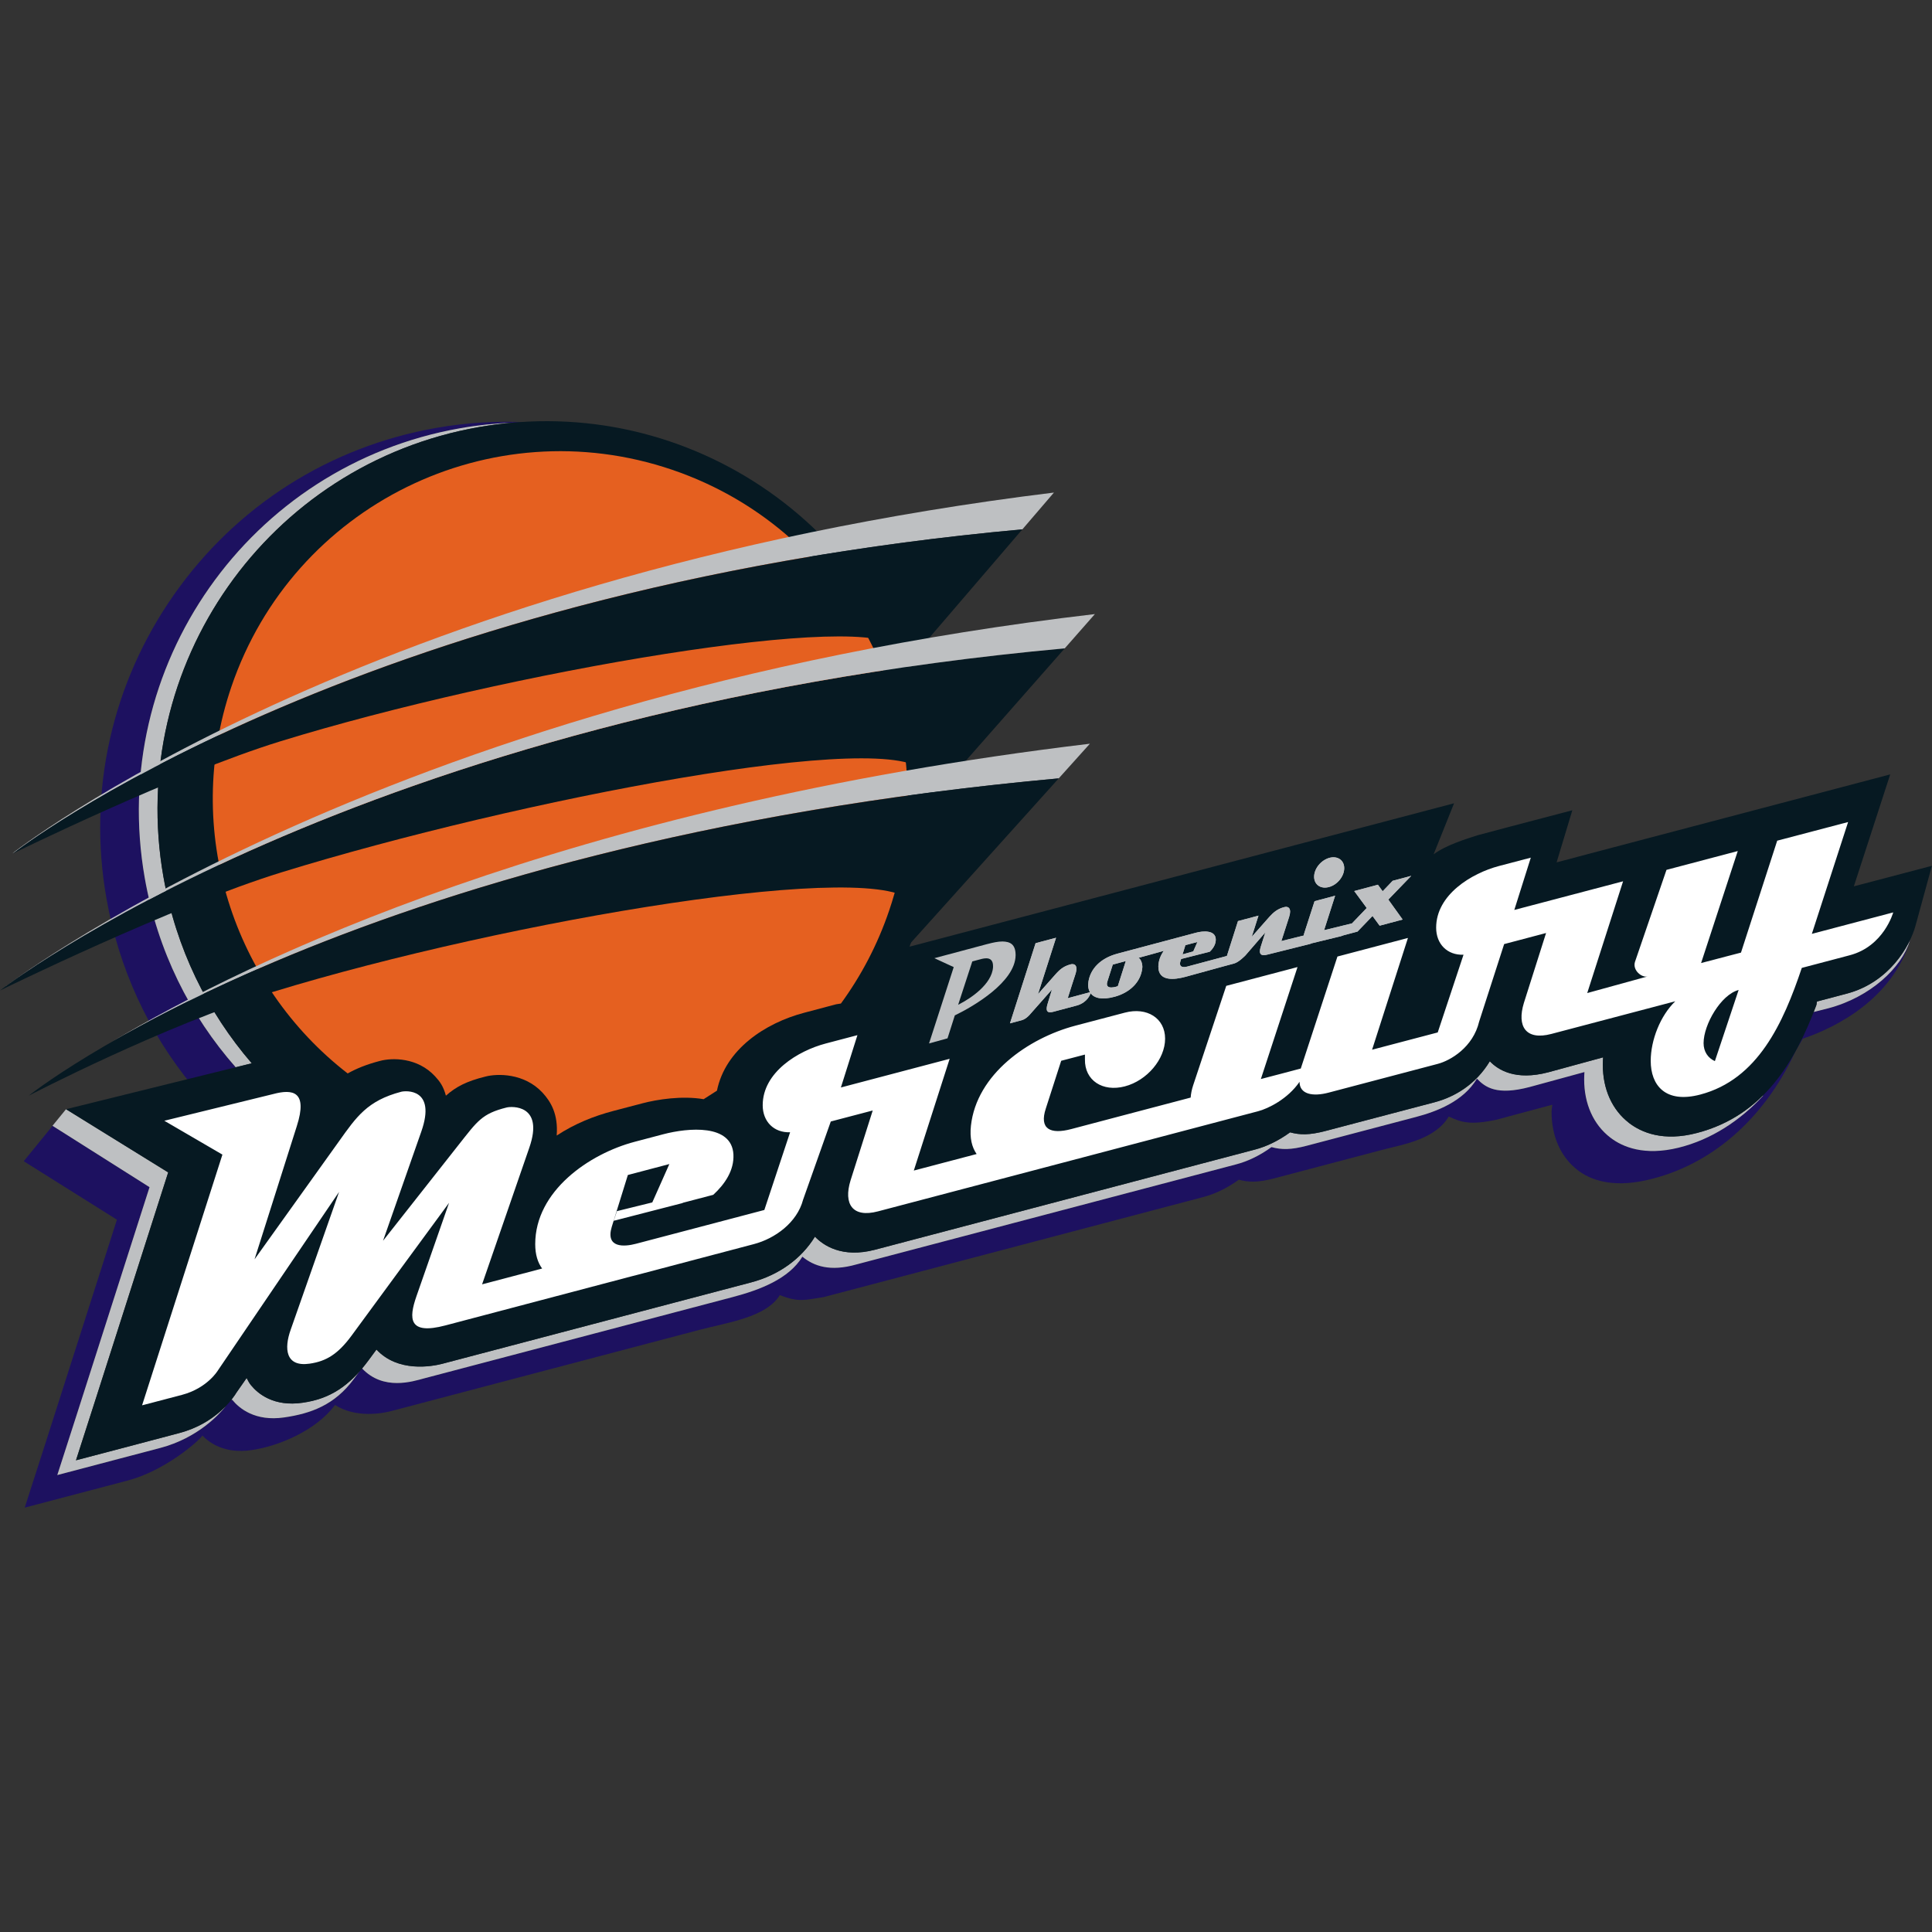 <svg width="500" height="500" viewBox="0 0 500 500" fill="none" xmlns="http://www.w3.org/2000/svg">
<rect x="0" y="0" width="500" height="500" fill="#333333" stroke="none"/>
<g clip-path="url(#clip0_2431_41042)">
<path d="M473.09 260.962L469.236 261.934L464.079 262.715C461.458 269.972 456.432 274.747 456.25 283.627C450.364 289.929 442.994 294.894 434.418 297.012C425.581 299.182 419.956 296.873 416.753 294.399C412.378 291.04 409.982 285.684 409.982 279.347C409.982 278.653 410.008 278.141 410.052 277.437L395.868 281.309C387.335 283.557 384.375 281.387 382.231 279.148C378.672 285.094 371.718 287.681 366.458 289.061L338.229 296.5C334.071 297.602 331.58 297.559 329.062 296.856C325.807 299.226 322.647 300.615 319.982 301.309L221.623 327.229C214.826 329.148 210.651 327.672 207.656 325.224C207.613 325.189 207.621 325.224 207.639 325.25C204.123 330.979 196.71 333.809 189.54 335.693L109.687 356.734C106.857 357.49 99.175 360.024 93.654 354.078L91.536 356.951C86.623 363.601 80.486 365.84 73.55 366.839C66.015 367.932 61.918 364.477 60.147 362.316C59.696 361.76 58.246 364.156 58.246 364.156C56.77 365.97 51.25 372.142 41.519 374.72L31.198 377.437L14.852 381.743L20.034 365.641L38.724 307.238L13.611 291.352L6.146 300.519L30.26 315.658L11.579 374.078L6.397 390.172L22.743 385.875L33.064 383.158C42.691 380.623 51.432 372.967 52.387 371.526C54.444 373.653 58.42 376.257 65.095 375.285C72.04 374.295 81.779 370.25 86.701 363.609C92.066 367.021 98.819 365.823 101.241 365.189L181.093 344.148C188.246 342.264 198.255 340.936 201.788 335.215C201.771 335.198 201.762 335.155 201.805 335.163C206.727 337.116 208.29 336.422 213.177 335.684L311.527 309.764C314.201 309.043 317.343 307.672 320.616 305.302C323.125 306.005 325.625 306.049 329.783 304.955L358.021 297.507C363.281 296.127 371.371 294.894 374.939 288.957C378.073 290.389 380.295 291.292 387.439 289.747C387.439 289.747 394.548 287.802 401.753 285.901C401.753 285.901 401.545 287.082 401.545 287.785C401.545 294.13 403.941 299.477 408.324 302.845C411.519 305.319 417.1 307.42 425.981 305.458C442.934 301.708 456.449 289.486 464.331 272.759L464.904 271.604L466.571 268.809C475.885 265.632 489.583 258.323 494.331 243.488L494.297 243.453C492.204 250.372 484.149 258.062 473.125 260.962H473.09Z" fill="#1D1160"/>
<path d="M62.995 278.419C50.121 264.66 40.955 247.143 37.457 227.195C27.873 172.507 64.436 120.406 119.123 110.823C124.983 109.79 130.816 109.304 136.571 109.295C128.811 108.887 120.894 109.347 112.925 110.736C85.269 115.589 61.154 130.91 45.026 153.905C28.898 176.891 22.682 204.781 27.535 232.429C30.712 250.537 38.377 267.125 49.74 280.945C55.911 279.79 60.469 278.939 60.451 278.948C61.328 278.714 62.179 278.54 62.995 278.41V278.419Z" fill="#1D1160"/>
<path d="M421.597 290.597C417.222 287.22 414.817 281.864 414.817 275.536C414.817 274.833 414.843 274.33 414.895 273.626L400.703 277.498C392.17 279.738 387.708 276.873 385.572 274.642C382.005 280.58 376.562 283.861 371.302 285.25L343.064 292.68C338.914 293.774 336.415 293.739 333.888 293.036C330.633 295.406 327.482 296.786 324.817 297.489L226.458 323.418C217.925 325.666 213.055 322.264 210.911 320.033C210.876 319.998 210.885 320.015 210.902 320.059C207.387 325.788 201.536 329.998 194.375 331.882L114.522 352.923C111.701 353.661 102.968 355.206 97.439 349.251C97.439 349.251 95.321 352.116 95.312 352.133C94.783 352.845 94.253 353.514 93.715 354.156C99.236 360.007 106.866 357.498 109.687 356.743L189.539 335.701C196.701 333.817 204.123 330.979 207.638 325.258C207.621 325.232 207.612 325.198 207.656 325.232C210.651 327.689 214.835 329.156 221.623 327.238L319.982 301.317C322.647 300.614 325.807 299.234 329.062 296.864C331.579 297.567 334.071 297.611 338.229 296.508L366.458 289.069C371.718 287.68 378.671 285.102 382.23 279.156C384.375 281.396 387.343 283.566 395.868 281.317L410.052 277.446C410.008 278.149 409.982 278.661 409.982 279.356C409.982 285.692 412.378 291.048 416.753 294.408C419.956 296.882 425.581 299.191 434.418 297.021C442.994 294.903 450.364 289.937 456.25 283.635C456.25 283.592 456.25 283.548 456.25 283.496C451.788 287.915 446.267 291.343 439.244 293.192C430.451 295.519 424.783 293.071 421.579 290.606L421.597 290.597Z" fill="#BEC0C2"/>
<path d="M477.925 257.142L470.242 259.173L470.086 260.094C469.86 260.693 469.635 261.291 469.4 261.89L473.098 260.962C484.123 258.062 492.178 250.371 494.27 243.453L494.253 243.436C491.744 248.557 486.597 254.868 477.942 257.151L477.925 257.142Z" fill="#BEC0C2"/>
<path d="M78.376 363.01C70.85 364.121 66.745 360.658 64.982 358.496C64.531 357.941 64.297 357.498 63.837 356.621L61.224 360.362C61.024 360.692 60.59 361.378 59.904 362.237C60 362.22 60.078 362.237 60.139 362.307C61.91 364.468 66.007 367.923 73.541 366.829C80.477 365.831 86.614 363.592 91.528 356.942L92.942 355.024C88.724 359.729 84.21 362.177 78.376 362.993V363.01Z" fill="#BEC0C2"/>
<path d="M36.016 373.618L19.67 377.915L24.844 361.83L43.533 303.409L17.092 287.055L13.585 291.352L38.698 307.237L20.009 365.64L14.826 381.743L31.172 377.437L41.493 374.72C51.233 372.142 56.753 365.97 58.22 364.156C58.22 364.156 58.255 364.104 58.307 364.017C55.937 366.439 52.075 369.373 46.328 370.883L36.007 373.609L36.016 373.618Z" fill="#BEC0C2"/>
<path d="M42.291 226.908C32.699 172.212 69.27 120.111 123.958 110.528C126.944 110.007 129.922 109.625 132.89 109.373C128.333 109.538 123.741 110.015 119.123 110.823C64.435 120.406 27.873 172.507 37.456 227.194C40.772 246.083 49.175 262.802 60.998 276.205C63.212 275.658 64.722 275.285 65.156 275.18C53.689 261.89 45.547 245.441 42.3 226.908H42.291Z" fill="#BEC0C2"/>
<path d="M479.783 229.365L489.184 200.415L414.54 220.085L402.847 223.184L406.918 209.695L390.668 213.965L382.439 216.153C379.583 217.064 374.331 218.653 371.024 221.083L376.31 207.889L235.382 244.998C241.545 228.705 243.559 210.597 240.33 192.186C230.746 137.507 178.646 100.936 123.958 110.528C69.27 120.111 32.699 172.212 42.291 226.908C45.538 245.432 53.68 261.882 65.147 275.181C62.352 275.866 17.083 287.064 17.083 287.064L43.524 303.419L24.835 361.839L19.661 377.924L36.007 373.627L46.328 370.901C56.067 368.34 60.425 361.691 61.206 360.38L63.819 356.639C64.279 357.507 64.505 357.958 64.965 358.514C66.736 360.675 70.833 364.139 78.359 363.028C85.303 362.056 90.373 358.792 95.295 352.151C95.295 352.142 97.421 349.269 97.421 349.269C102.951 355.215 111.684 353.679 114.505 352.941L194.357 331.899C201.519 330.016 207.369 325.806 210.885 320.076C210.868 320.042 210.859 320.024 210.894 320.05C213.038 322.281 217.899 325.675 226.441 323.436L324.8 297.507C327.465 296.804 330.616 295.424 333.871 293.054C336.397 293.748 338.897 293.792 343.047 292.698L371.284 285.267C376.545 283.87 381.988 280.597 385.555 274.66C387.691 276.891 392.161 279.747 400.685 277.516L414.878 273.644C414.835 274.347 414.8 274.851 414.8 275.554C414.8 281.891 417.205 287.247 421.58 290.615C424.783 293.089 430.451 295.537 439.244 293.201C456.319 288.714 464.574 274.868 470.069 260.12L470.225 259.2L477.908 257.169C488.984 254.252 494.331 244.721 495.738 239.556L499.974 224.07L479.757 229.391L479.783 229.365Z" fill="#061922"/>
<path d="M343.932 229.564C346.067 229 347.838 226.856 347.882 224.755C347.925 222.663 346.215 221.439 344.071 222.004C341.909 222.603 340.13 224.738 340.095 226.839C340.061 228.922 341.771 230.146 343.932 229.564Z" fill="#BEC0C2"/>
<path d="M289.288 255.224C289.288 255.224 285.79 256.509 286.588 254.018L287.986 249.634L291.354 248.722L289.288 255.224ZM306.779 244.608L309.887 243.783L308.819 246.222L306.041 246.995L306.779 244.608ZM365.199 226.674L360.416 227.95L357.83 230.658L356.597 228.965L350.477 230.606L353.706 234.99L349.887 238.974L342.673 240.736L345.529 231.813L340.208 233.228L337.508 241.604C337.448 241.787 337.413 241.934 337.387 242.117L331.614 243.549L333.611 237.351C334.34 235.111 333.455 234.512 332.465 234.738C330.651 235.163 329.54 236.136 328.498 237.299L323.949 242.446L325.694 236.969L320.39 238.375L317.517 247.403L307.265 250.146C306.397 250.372 304.991 250.459 305.494 248.757L305.677 248.184L313.073 246.309C313.967 245.467 314.67 244.373 314.644 243.097C314.566 240.65 311.319 240.893 309.461 241.405L289.166 246.813C284.748 248.002 282.239 250.754 281.701 253.965C281.51 255.033 281.64 256.023 282.083 256.787L276.328 258.332C276.736 256.969 278.298 252.186 278.298 252.186C279.262 249.2 277.456 249.478 277.152 249.556C275.564 249.972 274.531 250.606 273.185 252.134L268.637 257.273L273.307 242.689L268.012 244.096L261.38 264.842L264.409 264.035C265.642 263.696 266.597 262.481 266.597 262.481L272.248 256.084L271.137 259.729C270.564 261.57 270.937 262.273 272.526 261.865L278.776 260.198C279.696 259.946 281.545 259.061 282.257 257.056C283.194 258.323 285.199 258.853 288.524 257.941C292.396 256.873 295.295 254.139 295.625 250.476C295.729 249.625 295.312 248.184 294.635 247.889C294.635 247.889 300.998 246.153 301.189 246.075C300.364 247.229 299.817 248.566 299.783 250.085C299.713 254.096 303.975 253.566 306.823 252.794L316.675 250.085L319.383 249.356C320.625 249.026 322.317 247.255 322.317 247.255L327.456 241.309L326.284 245.007C325.712 246.83 326.206 247.533 328.047 247.038L338.932 244.321C339.088 244.278 339.279 244.217 339.479 244.122L347.04 242.29C347.222 242.238 347.456 242.151 347.699 242.056L351.319 241.092L355.208 237.056L357.048 239.564L363.003 237.976L359.297 232.811L365.191 226.709" fill="#BEC0C2"/>
<path d="M343.932 229.564C346.067 229 347.838 226.856 347.882 224.755C347.925 222.663 346.215 221.439 344.071 222.004C341.909 222.603 340.13 224.738 340.095 226.839C340.061 228.922 341.771 230.146 343.932 229.564Z" fill="#BEC0C2"/>
<path d="M255.694 244.269L241.814 247.976L246.822 250.285L240.434 270.042L245.217 268.722L247.109 262.776L247.204 262.733C251.935 260.45 262.751 254.139 262.838 247.229V247.09C262.803 244.356 261.414 243.696 259.444 243.653C258.281 243.653 256.944 243.939 255.703 244.278L255.694 244.269ZM251.623 248.818L253.09 248.427C253.802 248.227 254.566 248.01 255.243 248.01C255.711 248.01 256.163 248.115 256.493 248.445C256.822 248.774 256.996 249.287 256.996 249.99C256.996 250.094 256.996 250.207 256.996 250.311C256.701 254.729 251.189 258.358 248.498 259.755L247.968 260.033L251.631 248.809L251.623 248.818Z" fill="#BEC0C2"/>
<path d="M289.288 255.224C289.288 255.224 285.79 256.509 286.588 254.018L287.986 249.634L291.354 248.722L289.288 255.224ZM306.779 244.608L309.887 243.783L308.819 246.222L306.041 246.995L306.779 244.608ZM365.199 226.674L360.416 227.95L357.83 230.658L356.597 228.965L350.477 230.606L353.706 234.99L349.887 238.974L342.673 240.736L345.529 231.813L340.208 233.228L337.508 241.604C337.448 241.787 337.413 241.934 337.387 242.117L331.614 243.549L333.611 237.351C334.34 235.111 333.455 234.512 332.465 234.738C330.651 235.163 329.54 236.136 328.498 237.299L323.949 242.446L325.694 236.969L320.39 238.375L317.517 247.403L307.265 250.146C306.397 250.372 304.991 250.459 305.494 248.757L305.677 248.184L313.073 246.309C313.967 245.467 314.67 244.373 314.644 243.097C314.566 240.65 311.319 240.893 309.461 241.405L289.166 246.813C284.748 248.002 282.239 250.754 281.701 253.965C281.51 255.033 281.64 256.023 282.083 256.787L276.328 258.332C276.736 256.969 278.298 252.186 278.298 252.186C279.262 249.2 277.456 249.478 277.152 249.556C275.564 249.972 274.531 250.606 273.185 252.134L268.637 257.273L273.307 242.689L268.012 244.096L261.38 264.842L264.409 264.035C265.642 263.696 266.597 262.481 266.597 262.481L272.248 256.084L271.137 259.729C270.564 261.57 270.937 262.273 272.526 261.865L278.776 260.198C279.696 259.946 281.545 259.061 282.257 257.056C283.194 258.323 285.199 258.853 288.524 257.941C292.396 256.873 295.295 254.139 295.625 250.476C295.729 249.625 295.312 248.184 294.635 247.889C294.635 247.889 300.998 246.153 301.189 246.075C300.364 247.229 299.817 248.566 299.783 250.085C299.713 254.096 303.975 253.566 306.823 252.794L316.675 250.085L319.383 249.356C320.625 249.026 322.317 247.255 322.317 247.255L327.456 241.309L326.284 245.007C325.712 246.83 326.206 247.533 328.047 247.038L338.932 244.321C339.088 244.278 339.279 244.217 339.479 244.122L347.04 242.29C347.222 242.238 347.456 242.151 347.699 242.056L351.319 241.092L355.208 237.056L357.048 239.564L363.003 237.976L359.297 232.811L365.191 226.709" fill="#BEC0C2"/>
<path d="M443.81 274.616C442.022 273.826 440.885 272.151 440.885 269.963C440.885 265.154 445.373 257.411 449.956 256.205L443.81 274.616ZM140.295 328.297L124.765 332.385L136.97 297.064C140.928 285.701 132.283 286.318 131.137 286.613C124.67 288.21 123.524 290.189 118.724 296.239L99.132 321.109L109.036 292.845C112.986 281.587 104.956 282.246 103.819 282.55C95.069 284.851 92.248 289.035 87.76 295.328L65.876 325.91L76.814 291.439C79.739 282.325 75.668 281.83 70.772 283.123L42.526 290.05L57.56 298.809L36.77 363.696L47.1 360.988C53.663 359.252 56.38 354.686 56.38 354.686L87.751 308.462L75.243 344.087C73.472 349.026 73.88 353.826 80.139 352.915C84.418 352.298 87.439 350.467 90.981 345.667L116.215 311.292L107.76 335.51C105.781 341.239 105.677 345.554 115.269 343.019L163.211 330.371L165.408 329.807L195.121 321.969C200.538 320.545 206.276 316.43 207.838 310.484L215.008 290.241L225.859 287.394L220.121 305.484C218.238 311.604 220.633 315.241 227.205 313.505L273.359 301.352L280.086 299.581L316.606 289.955L319.705 289.139L325.573 287.594C328.185 286.917 333.29 284.417 336.319 279.972C336.319 283.21 339.748 283.852 343.828 282.776L372.066 275.337C375.399 274.469 381.232 271.04 382.803 264.382L389.271 244.33L400.121 241.465L394.383 259.547C392.508 265.667 394.904 269.312 401.475 267.585L429.705 260.146L433.559 259.13C429.705 262.845 427.205 269.147 427.205 274.564C427.205 280.823 430.955 285.667 440.034 283.271C454.939 279.338 461.501 264.799 466.302 250.493L478.706 247.22C487.56 244.894 489.965 236.127 489.965 236.127L468.906 241.682L478.29 212.741L459.939 217.568L450.564 246.535L446.597 247.568L440.243 249.234L449.731 220.25L431.284 225.12L423.125 248.948C422.456 251.135 424.93 253.123 426.432 252.689L410.772 257.003L420.052 228.08L391.901 235.493L396.172 221.96L387.934 224.121C380.85 225.996 371.675 231.535 371.675 240.085C371.675 244.364 374.592 247.246 378.758 247.081L372.083 267.194L355.095 271.665L364.375 242.741L346.128 247.55L336.64 276.535L332.022 277.759L326.31 279.252L335.798 250.276L317.352 255.137L308.793 280.858C308.42 281.986 308.211 283.062 308.142 284.052L291.25 288.505L277.239 292.203C271.814 293.635 268.889 292.203 270.668 286.847L274.635 274.529L280.781 272.923V274.173C280.685 279.625 285.373 282.654 291.102 281.153C296.84 279.651 301.527 274.121 301.527 268.809C301.527 263.496 296.831 260.554 291.102 262.073L278.272 265.45C266.093 268.67 252.734 278.019 251.276 291.344C250.928 294.529 251.527 296.908 252.751 298.661L236.493 302.941L245.772 274.017L217.621 281.439L221.901 267.897L213.663 270.068C206.562 271.943 197.387 277.481 197.387 286.031C197.387 290.293 200.312 293.184 204.479 293.028L197.812 313.141L179.592 317.941L164.574 321.891C161.553 322.689 156.649 323.045 158.324 317.498L162.491 304.087L173.229 301.257L168.81 311.187L159.652 313.444L158.836 315.936L176.675 311.344V311.292L184.592 309.217C187.613 306.43 190.017 302.889 189.809 298.766C189.383 290.84 178.125 291.847 171.666 293.54L164.262 295.493C152.482 298.601 138.515 308.219 138.515 321.969C138.515 324.703 139.175 326.743 140.295 328.288" fill="white"/>
<path d="M89.992 277.802C92.248 276.535 94.939 275.441 98.334 274.564C101.493 273.713 108.047 273.627 112.596 278.549C113.837 279.894 114.731 281.092 115.399 283.557C117.969 281.292 120.677 279.833 125.651 278.609C128.672 277.819 135.651 277.672 140.391 282.767C142.491 285.05 144.505 288.253 144.071 293.878C148.82 290.779 153.663 288.844 158.785 287.498L166.189 285.554C170.096 284.521 176.502 283.514 182.101 284.469L185.547 282.264C187.709 271.63 197.934 264.773 208.186 262.082L216.415 259.903L217.63 259.712C222.856 252.55 227.11 244.495 230.113 235.649C246.111 188.653 220.964 137.576 173.959 121.578C126.953 105.588 75.877 130.736 59.879 177.741C47.179 215.068 60.443 254.955 89.983 277.811L89.992 277.802Z" fill="#E56020"/>
<path d="M264.583 137.003L272.76 127.472C93.576 149.443 3.186 220.875 3.186 220.875C3.186 220.875 3.446 220.727 3.897 220.476C11.232 214.946 97.778 152.151 264.583 136.995V137.003Z" fill="#BEC0C2"/>
<path d="M232.622 168.028C234.766 171.639 234.558 171.943 234.514 171.96L234.662 171.873L264.584 136.995C90.061 152.871 3.377 220.875 3.377 220.875C3.377 220.875 45.373 200.25 72.457 191.882C130.929 173.852 226.406 157.481 232.622 168.028Z" fill="#061922"/>
<path d="M239.479 200.103C241.892 204.191 241.823 205.797 241.823 205.797L242.335 205.537L275.547 167.802C91.441 184.616 0 256.344 0 256.344C0 256.344 44.349 234.547 72.951 225.728C133.359 207.099 232.24 187.872 239.479 200.103Z" fill="#061922"/>
<path d="M282.066 192.472C146.449 208.722 64.462 248.479 29.114 269.521C64.27 249.373 143.246 213.332 273.993 201.448L282.057 192.481L282.066 192.472Z" fill="#BEC0C2"/>
<path d="M236.511 233.931L235.035 244.669L235.2 244.573L274.002 201.439C88.811 218.297 7.439 283.557 7.439 283.557C7.439 283.557 42.344 265.372 70.677 256.691C131.424 238.115 229.236 221.639 236.502 233.931H236.511Z" fill="#061922"/>
<path d="M283.359 158.922C96.311 180.788 0 256.344 0 256.344C0 256.344 91.441 184.616 275.556 167.793L283.359 158.922Z" fill="#BEC0C2"/>
</g>
<defs>
<clipPath id="clip0_2431_41042">
<rect width="500" height="281.172" fill="white" transform="translate(0 109)"/>
</clipPath>
</defs>
</svg>
